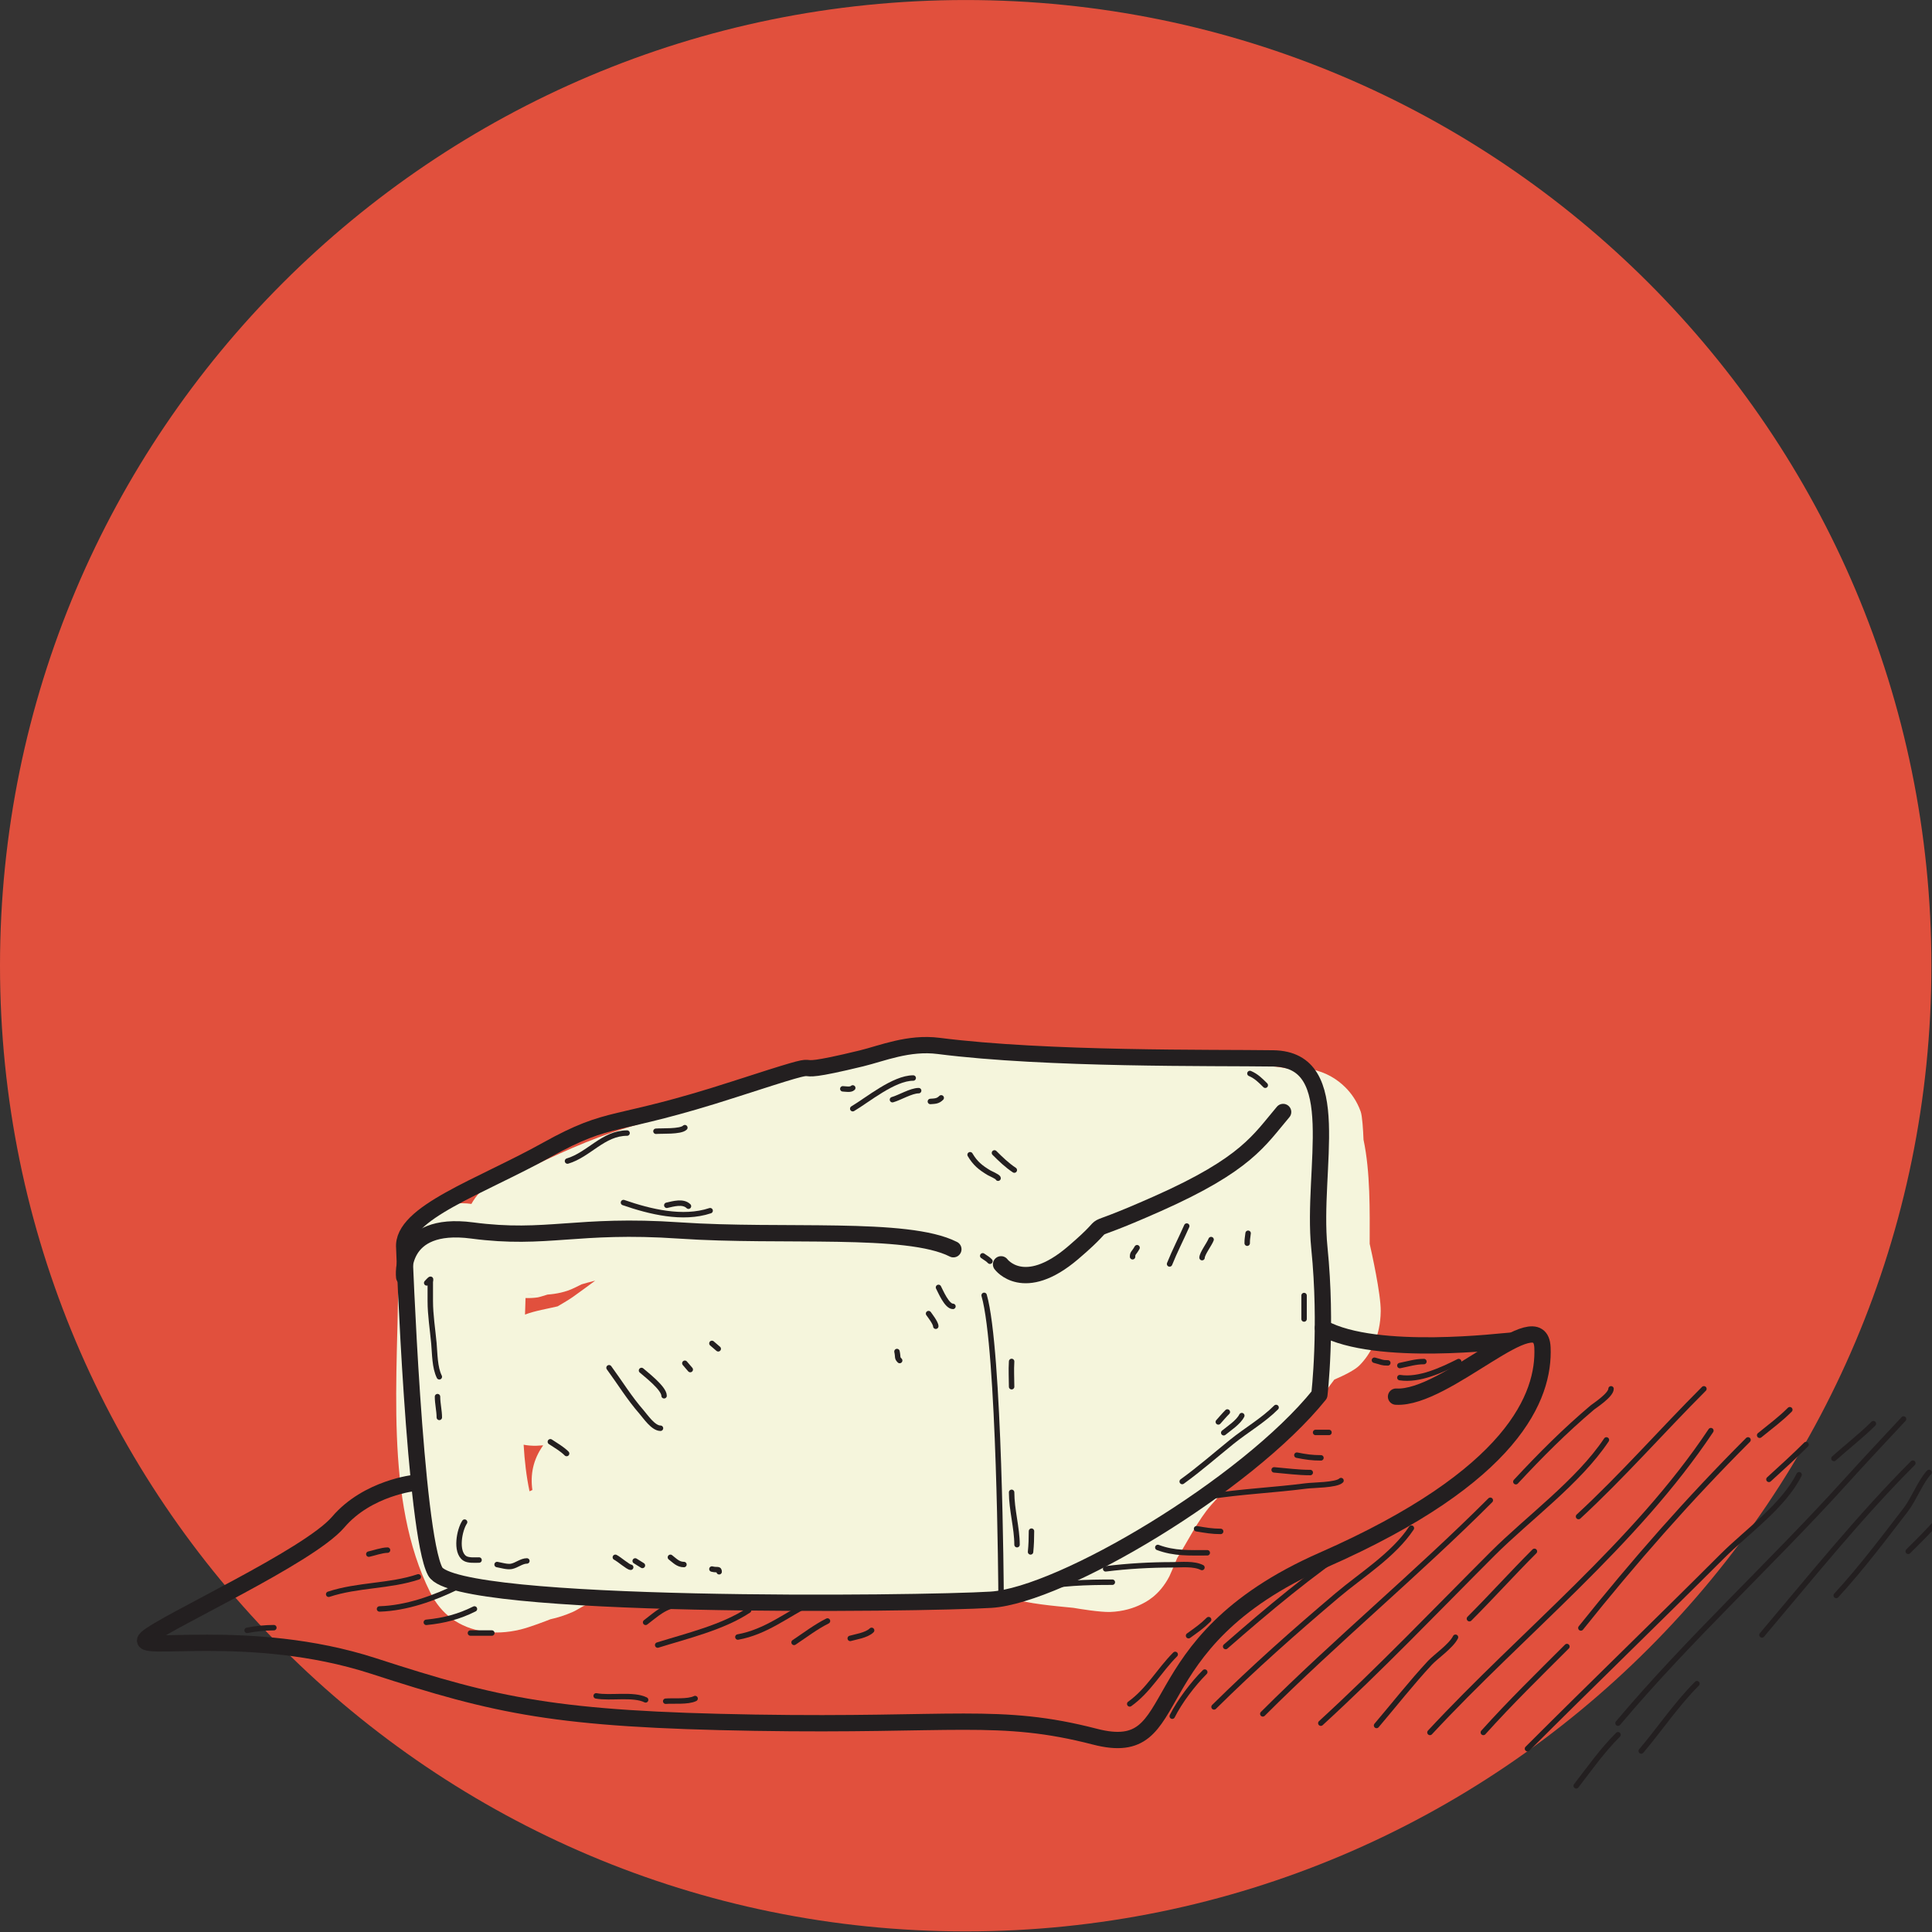 <svg version="1.0" preserveAspectRatio="xMidYMid meet" height="400" viewBox="0 0 300 300" zoomAndPan="magnify" width="400" xmlns:xlink="http://www.w3.org/1999/xlink" xmlns="http://www.w3.org/2000/svg"><rect x="0" y="0" width="300" height="300" fill="#333333" stroke="none"/><defs><clipPath id="5bd48d276d"><path clip-rule="nonzero" d="M 0 0.004 L 300 0.004 L 300 299.996 L 0 299.996 Z M 0 0.004"></path></clipPath></defs><g clip-path="url(#5bd48d276d)"><path fill-rule="nonzero" fill-opacity="1" d="M 149.953 299.906 C 232.77 299.906 299.906 232.773 299.906 149.953 C 299.906 67.137 232.77 0.004 149.953 0.004 C 67.137 0.004 0 67.137 0 149.953 C 0 232.773 67.137 299.906 149.953 299.906 Z M 149.953 299.906" fill="#e1503d"></path></g><path fill-rule="evenodd" fill-opacity="1" d="M 83.086 180.91 L 81.949 181.215 L 81.188 181.484 C 79.812 181.73 78.258 182.258 76.723 183.281 C 74.953 184.461 73.867 185.738 73.199 186.945 C 72.734 186.875 72.258 186.84 71.77 186.84 C 66.305 186.84 61.863 191.281 61.863 196.746 C 61.863 213.637 59.578 232.816 66.828 247.312 C 68.508 250.676 71.309 252.738 75.164 253.348 C 76.762 253.602 78.742 253.539 80.828 253.027 C 82.312 252.664 84.77 251.711 85.465 251.438 C 86.66 251.18 87.785 250.801 88.867 250.336 C 89.789 249.941 90.566 249.266 91.582 249.012 C 97.363 247.566 104.152 248.438 110.07 248.438 L 144.02 248.438 C 147.879 248.438 152.609 249.004 156.41 248.246 L 156.777 248.156 C 159.957 249.055 163.355 249.336 166.676 249.664 C 167.648 249.832 170.852 250.355 172.379 250.305 C 174.41 250.234 176.047 249.695 177.176 249.133 C 177.809 248.816 179.996 247.844 181.59 244.754 C 181.746 244.453 182.477 242.703 182.789 241.945 C 184.484 239.246 186.008 236.066 188.047 233.723 C 193.027 228.016 199.438 223.363 204.496 217.727 C 205.031 217.125 206.41 215.281 207.195 214.219 C 208.688 213.582 210.348 212.766 211.09 212.023 C 212.715 210.395 214.359 207.609 214.398 203.594 C 214.43 200.945 212.961 194.352 212.684 193.141 C 212.695 188 212.789 181.949 211.727 176.977 C 211.668 175.43 211.531 173.281 211.285 172.598 C 210.695 170.961 209.812 169.754 208.914 168.852 C 207.723 167.66 205.996 166.5 203.562 166.02 C 202.883 165.887 201.254 165.906 200.062 165.945 C 195.004 164.902 188.688 165.621 183.742 165.129 C 178.496 164.602 173.141 164.703 167.824 164.598 C 166.812 164.445 165.473 164.438 164.207 164.488 C 161.844 164.387 159.496 164.203 157.172 163.871 C 155.277 163.602 153.039 162.637 150.898 162.121 C 147.582 161.324 144.371 161.203 141.617 161.891 C 133.672 163.879 124.977 165.086 116.949 167.762 C 111.051 169.727 105.246 172.922 99.203 174.566 C 93.691 176.062 88.078 178.496 83.086 180.91 Z M 81.309 224.336 C 81.457 226.816 81.73 229.242 82.227 231.57 L 82.668 231.367 C 82.332 229.035 82.746 226.668 84.348 224.43 C 83.695 224.477 83.27 224.496 83.27 224.496 C 82.602 224.508 81.945 224.457 81.309 224.336 Z M 205.91 214.742 C 204.969 215.113 204.289 215.348 204.289 215.348 C 204.289 215.348 205.465 214.969 205.902 214.75 Z M 92.418 198.863 L 92.035 198.957 C 91.457 199.102 90.879 199.262 90.301 199.434 L 89.258 199.949 C 87.871 200.645 86.34 200.926 85.023 201.02 C 84.301 201.25 83.66 201.438 83.449 201.465 C 82.785 201.555 82.168 201.578 81.602 201.555 L 81.574 202.559 L 81.523 204.125 C 83.059 203.535 85.066 203.215 86.582 202.852 C 86.84 202.703 88.18 201.93 88.914 201.418 C 90.141 200.562 91.336 199.652 92.418 198.863 Z M 83.137 201.043 C 82.297 201.004 81.758 200.914 81.758 200.914 C 81.758 200.914 82.301 201.035 83.137 201.043 Z M 83.137 201.043" fill="#f5f5dc"></path><path stroke-miterlimit="1.5" stroke-opacity="1" stroke-width="5" stroke="#231f20" d="M 127.481 455.029 C 127.481 455.029 112.857 456.473 103.784 467.098 C 94.704 477.723 50.328 497.891 45.032 502.679 C 39.742 507.474 76.551 498.903 114.625 511.249 C 152.7 523.611 170.598 527.642 231.613 528.654 C 292.636 529.657 306.751 525.372 335.999 532.939 C 365.248 540.498 347.226 504.57 405.979 478.757 C 464.732 452.937 473.967 428.313 473.349 413.542 C 472.731 398.771 443.799 429.487 428.41 428.591" stroke-linejoin="round" fill="none" transform="matrix(0.506, 0, 0, 0.506, 0, 0.002)" stroke-linecap="round"></path><path stroke-miterlimit="1.5" stroke-opacity="1" stroke-width="5" stroke="#231f20" d="M 124.053 382.926 C 124.053 382.926 127.227 470.627 133.566 482.255 C 139.905 493.876 282.474 492.27 304.118 490.919 C 325.761 489.567 382.568 455.747 404.883 428.02 C 404.883 428.02 407.346 407.288 404.883 382.926 C 402.419 358.557 413.191 325.139 390.737 324.791 C 372.692 324.521 321.421 325.224 288.034 320.962 C 278.814 319.78 270.606 323.278 264.352 324.791 C 234.053 332.15 262.846 322.12 225.297 334.281 C 187.74 346.435 187.917 341.663 167.702 352.921 C 147.488 364.179 123.126 372.232 124.053 382.926 Z M 124.053 382.926" stroke-linejoin="round" fill="none" transform="matrix(0.506, 0, 0, 0.506, 0, 0.002)" stroke-linecap="round"></path><path stroke-miterlimit="1.5" stroke-opacity="1" stroke-width="5" stroke="#231f20" d="M 124.03 391.883 C 124.03 391.883 121.953 374.572 144.893 377.599 C 167.834 380.625 176.922 375.437 208.518 377.599 C 240.114 379.761 278.359 376.131 292.566 383.359" stroke-linejoin="round" fill="none" transform="matrix(0.506, 0, 0, 0.506, 0, 0.002)" stroke-linecap="round"></path><path stroke-miterlimit="1.5" stroke-opacity="1" stroke-width="1.67" stroke="#231f20" d="M 307.198 488.842 C 307.198 488.842 306.766 413.959 302.01 397.512" stroke-linejoin="round" fill="none" transform="matrix(0.506, 0, 0, 0.506, 0, 0.002)" stroke-linecap="round"></path><path stroke-miterlimit="1.5" stroke-opacity="1" stroke-width="1.67" stroke="#231f20" d="M 130.941 393.69 C 131.311 393.319 131.628 392.895 132.045 392.586 C 132.269 392.416 132.045 393.134 132.045 393.412 L 132.045 399.234 C 132.045 403.566 132.763 407.936 133.157 412.252 C 133.442 415.403 133.388 419.634 134.817 422.499" stroke-linejoin="round" fill="none" transform="matrix(0.506, 0, 0, 0.506, 0, 0.002)" stroke-linecap="round"></path><path stroke-miterlimit="1.5" stroke-opacity="1" stroke-width="1.67" stroke="#231f20" d="M 134.261 428.591 C 134.261 430.738 134.817 432.946 134.817 434.961" stroke-linejoin="round" fill="none" transform="matrix(0.506, 0, 0, 0.506, 0, 0.002)" stroke-linecap="round"></path><path stroke-miterlimit="1.5" stroke-opacity="1" stroke-width="1.67" stroke="#231f20" d="M 142.577 467.098 C 140.978 469.492 139.689 476.178 142.577 478.178 C 143.658 478.927 145.696 478.734 147.009 478.734" stroke-linejoin="round" fill="none" transform="matrix(0.506, 0, 0, 0.506, 0, 0.002)" stroke-linecap="round"></path><path stroke-miterlimit="1.5" stroke-opacity="1" stroke-width="1.67" stroke="#231f20" d="M 152.545 480.116 C 153.781 480.325 155.68 480.935 156.977 480.672 C 158.591 480.34 160.066 479.012 161.687 479.012" stroke-linejoin="round" fill="none" transform="matrix(0.506, 0, 0, 0.506, 0, 0.002)" stroke-linecap="round"></path><path stroke-miterlimit="1.5" stroke-opacity="1" stroke-width="1.67" stroke="#231f20" d="M 188.836 477.9 C 189.902 478.402 192.797 480.95 193.546 480.95" stroke-linejoin="round" fill="none" transform="matrix(0.506, 0, 0, 0.506, 0, 0.002)" stroke-linecap="round"></path><path stroke-miterlimit="1.5" stroke-opacity="1" stroke-width="1.67" stroke="#231f20" d="M 194.928 479.012 C 195.67 479.468 196.403 479.931 197.144 480.394" stroke-linejoin="round" fill="none" transform="matrix(0.506, 0, 0, 0.506, 0, 0.002)" stroke-linecap="round"></path><path stroke-miterlimit="1.5" stroke-opacity="1" stroke-width="1.67" stroke="#231f20" d="M 205.731 477.9 C 207.128 478.981 208.101 480.116 209.885 480.116" stroke-linejoin="round" fill="none" transform="matrix(0.506, 0, 0, 0.506, 0, 0.002)" stroke-linecap="round"></path><path stroke-miterlimit="1.5" stroke-opacity="1" stroke-width="1.67" stroke="#231f20" d="M 218.471 481.499 C 220.147 481.923 220.687 481.298 220.687 482.332" stroke-linejoin="round" fill="none" transform="matrix(0.506, 0, 0, 0.506, 0, 0.002)" stroke-linecap="round"></path><path stroke-miterlimit="1.5" stroke-opacity="1" stroke-width="1.67" stroke="#231f20" d="M 186.898 419.727 C 190.241 424.29 193.137 429.039 196.866 433.301 C 198.071 434.683 200.457 438.289 202.688 438.289" stroke-linejoin="round" fill="none" transform="matrix(0.506, 0, 0, 0.506, 0, 0.002)" stroke-linecap="round"></path><path stroke-miterlimit="1.5" stroke-opacity="1" stroke-width="1.67" stroke="#231f20" d="M 196.866 420.561 C 198.063 421.642 203.793 425.981 203.793 428.321" stroke-linejoin="round" fill="none" transform="matrix(0.506, 0, 0, 0.506, 0, 0.002)" stroke-linecap="round"></path><path stroke-miterlimit="1.5" stroke-opacity="1" stroke-width="1.67" stroke="#231f20" d="M 210.163 418.345 C 210.719 418.993 211.275 419.634 211.823 420.283" stroke-linejoin="round" fill="none" transform="matrix(0.506, 0, 0, 0.506, 0, 0.002)" stroke-linecap="round"></path><path stroke-miterlimit="1.5" stroke-opacity="1" stroke-width="1.67" stroke="#231f20" d="M 218.471 412.252 C 219.12 412.808 219.768 413.357 220.409 413.913" stroke-linejoin="round" fill="none" transform="matrix(0.506, 0, 0, 0.506, 0, 0.002)" stroke-linecap="round"></path><path stroke-miterlimit="1.5" stroke-opacity="1" stroke-width="1.67" stroke="#231f20" d="M 168.892 442.443 C 170.575 443.571 172.428 444.598 173.88 446.049" stroke-linejoin="round" fill="none" transform="matrix(0.506, 0, 0, 0.506, 0, 0.002)" stroke-linecap="round"></path><path stroke-miterlimit="1.5" stroke-opacity="1" stroke-width="1.67" stroke="#231f20" d="M 310.441 457.956 C 310.441 463.33 312.102 468.874 312.102 474.024" stroke-linejoin="round" fill="none" transform="matrix(0.506, 0, 0, 0.506, 0, 0.002)" stroke-linecap="round"></path><path stroke-miterlimit="1.5" stroke-opacity="1" stroke-width="1.67" stroke="#231f20" d="M 316.256 476.24 C 316.472 474.078 316.534 472.024 316.534 469.87" stroke-linejoin="round" fill="none" transform="matrix(0.506, 0, 0, 0.506, 0, 0.002)" stroke-linecap="round"></path><path stroke-miterlimit="1.5" stroke-opacity="1" stroke-width="1.67" stroke="#231f20" d="M 362.793 454.636 C 368.098 450.813 372.954 446.543 378.027 442.443 C 382.405 438.907 387.633 435.888 391.602 431.919" stroke-linejoin="round" fill="none" transform="matrix(0.506, 0, 0, 0.506, 0, 0.002)" stroke-linecap="round"></path><path stroke-miterlimit="1.5" stroke-opacity="1" stroke-width="1.67" stroke="#231f20" d="M 375.533 439.671 C 377.124 438.351 380.035 436.49 381.077 434.413" stroke-linejoin="round" fill="none" transform="matrix(0.506, 0, 0, 0.506, 0, 0.002)" stroke-linecap="round"></path><path stroke-miterlimit="1.5" stroke-opacity="1" stroke-width="1.67" stroke="#231f20" d="M 373.873 436.351 C 374.792 435.332 375.672 434.274 376.645 433.301" stroke-linejoin="round" fill="none" transform="matrix(0.506, 0, 0, 0.506, 0, 0.002)" stroke-linecap="round"></path><path stroke-miterlimit="1.5" stroke-opacity="1" stroke-width="1.67" stroke="#231f20" d="M 364.183 376.24 C 362.5 380.062 360.476 383.976 358.917 387.876" stroke-linejoin="round" fill="none" transform="matrix(0.506, 0, 0, 0.506, 0, 0.002)" stroke-linecap="round"></path><path stroke-miterlimit="1.5" stroke-opacity="1" stroke-width="1.67" stroke="#231f20" d="M 371.657 380.394 C 371.163 381.73 368.885 384.718 368.885 385.938" stroke-linejoin="round" fill="none" transform="matrix(0.506, 0, 0, 0.506, 0, 0.002)" stroke-linecap="round"></path><path stroke-miterlimit="1.5" stroke-opacity="1" stroke-width="1.67" stroke="#231f20" d="M 383.015 378.456 C 382.822 380.178 382.737 380.116 382.737 381.506" stroke-linejoin="round" fill="none" transform="matrix(0.506, 0, 0, 0.506, 0, 0.002)" stroke-linecap="round"></path><path stroke-miterlimit="1.5" stroke-opacity="1" stroke-width="1.67" stroke="#231f20" d="M 348.941 382.888 C 347.952 384.664 347.558 384.432 347.558 385.66" stroke-linejoin="round" fill="none" transform="matrix(0.506, 0, 0, 0.506, 0, 0.002)" stroke-linecap="round"></path><path stroke-miterlimit="1.5" stroke-opacity="1" stroke-width="1.67" stroke="#231f20" d="M 297.701 354.357 C 299.276 357.021 300.89 358.318 303.515 359.893 C 303.917 360.14 306.287 361.129 306.287 361.561" stroke-linejoin="round" fill="none" transform="matrix(0.506, 0, 0, 0.506, 0, 0.002)" stroke-linecap="round"></path><path stroke-miterlimit="1.5" stroke-opacity="1" stroke-width="1.67" stroke="#231f20" d="M 305.175 353.801 C 307.129 355.755 308.982 357.538 311.268 359.067" stroke-linejoin="round" fill="none" transform="matrix(0.506, 0, 0, 0.506, 0, 0.002)" stroke-linecap="round"></path><path stroke-miterlimit="1.5" stroke-opacity="1" stroke-width="1.67" stroke="#231f20" d="M 191.33 369.035 C 199.384 371.823 209.522 374.332 217.923 371.529" stroke-linejoin="round" fill="none" transform="matrix(0.506, 0, 0, 0.506, 0, 0.002)" stroke-linecap="round"></path><path stroke-miterlimit="1.5" stroke-opacity="1" stroke-width="1.67" stroke="#231f20" d="M 204.626 369.869 C 206.565 369.437 209.638 368.51 211.275 370.147" stroke-linejoin="round" fill="none" transform="matrix(0.506, 0, 0, 0.506, 0, 0.002)" stroke-linecap="round"></path><path stroke-miterlimit="1.5" stroke-opacity="1" stroke-width="1.67" stroke="#231f20" d="M 261.688 340.227 C 266.251 337.532 274.297 330.814 280.243 330.814" stroke-linejoin="round" fill="none" transform="matrix(0.506, 0, 0, 0.506, 0, 0.002)" stroke-linecap="round"></path><path stroke-miterlimit="1.5" stroke-opacity="1" stroke-width="1.67" stroke="#231f20" d="M 273.873 337.462 C 276.035 336.868 279.61 334.69 281.911 334.69" stroke-linejoin="round" fill="none" transform="matrix(0.506, 0, 0, 0.506, 0, 0.002)" stroke-linecap="round"></path><path stroke-miterlimit="1.5" stroke-opacity="1" stroke-width="1.67" stroke="#231f20" d="M 285.509 338.011 C 286.96 337.903 287.802 337.941 288.837 336.906" stroke-linejoin="round" fill="none" transform="matrix(0.506, 0, 0, 0.506, 0, 0.002)" stroke-linecap="round"></path><path stroke-miterlimit="1.5" stroke-opacity="1" stroke-width="1.67" stroke="#231f20" d="M 258.638 334.134 C 259.503 334.165 261.032 334.513 261.688 333.856" stroke-linejoin="round" fill="none" transform="matrix(0.506, 0, 0, 0.506, 0, 0.002)" stroke-linecap="round"></path><path stroke-miterlimit="1.5" stroke-opacity="1" stroke-width="1.67" stroke="#231f20" d="M 174.15 356.295 C 180.736 354.334 185.138 347.709 192.434 347.709" stroke-linejoin="round" fill="none" transform="matrix(0.506, 0, 0, 0.506, 0, 0.002)" stroke-linecap="round"></path><path stroke-miterlimit="1.5" stroke-opacity="1" stroke-width="1.67" stroke="#231f20" d="M 201.299 347.153 C 203.02 346.998 208.858 347.354 210.163 346.049" stroke-linejoin="round" fill="none" transform="matrix(0.506, 0, 0, 0.506, 0, 0.002)" stroke-linecap="round"></path><path stroke-miterlimit="1.5" stroke-opacity="1" stroke-width="1.67" stroke="#231f20" d="M 383.571 329.424 C 385.509 330.251 386.799 331.548 388.281 333.03" stroke-linejoin="round" fill="none" transform="matrix(0.506, 0, 0, 0.506, 0, 0.002)" stroke-linecap="round"></path><path stroke-miterlimit="1.5" stroke-opacity="1" stroke-width="1.67" stroke="#231f20" d="M 288.003 395.072 C 288.597 396.161 290.528 400.894 292.435 400.894" stroke-linejoin="round" fill="none" transform="matrix(0.506, 0, 0, 0.506, 0, 0.002)" stroke-linecap="round"></path><path stroke-miterlimit="1.5" stroke-opacity="1" stroke-width="1.67" stroke="#231f20" d="M 284.953 403.11 C 285.169 403.435 287.169 405.959 287.169 406.986" stroke-linejoin="round" fill="none" transform="matrix(0.506, 0, 0, 0.506, 0, 0.002)" stroke-linecap="round"></path><path stroke-miterlimit="1.5" stroke-opacity="1" stroke-width="1.67" stroke="#231f20" d="M 275.262 414.747 C 275.656 416.538 275.208 416.638 276.089 417.511" stroke-linejoin="round" fill="none" transform="matrix(0.506, 0, 0, 0.506, 0, 0.002)" stroke-linecap="round"></path><path stroke-miterlimit="1.5" stroke-opacity="1" stroke-width="1.67" stroke="#231f20" d="M 301.577 385.382 C 302.959 386.37 302.952 386.208 303.793 387.042" stroke-linejoin="round" fill="none" transform="matrix(0.506, 0, 0, 0.506, 0, 0.002)" stroke-linecap="round"></path><path stroke-miterlimit="1.5" stroke-opacity="1" stroke-width="1.67" stroke="#231f20" d="M 400.188 397.566 L 400.188 404.77" stroke-linejoin="round" fill="none" transform="matrix(0.506, 0, 0, 0.506, 0, 0.002)" stroke-linecap="round"></path><path stroke-miterlimit="1.5" stroke-opacity="1" stroke-width="1.67" stroke="#231f20" d="M 310.441 417.789 C 310.264 420.661 310.441 422.854 310.441 425.549" stroke-linejoin="round" fill="none" transform="matrix(0.506, 0, 0, 0.506, 0, 0.002)" stroke-linecap="round"></path><path stroke-miterlimit="1.5" stroke-opacity="1" stroke-width="5" stroke="#231f20" d="M 307.198 387.984 C 307.198 387.984 314.125 397.396 329.274 384.471 C 344.424 371.537 327.977 381.49 355.241 369.375 C 382.514 357.252 386.405 349.902 393.764 341.238" stroke-linejoin="round" fill="none" transform="matrix(0.506, 0, 0, 0.506, 0, 0.002)" stroke-linecap="round"></path><path stroke-miterlimit="1.5" stroke-opacity="1" stroke-width="5" stroke="#231f20" d="M 463.234 411.449 C 461.882 411.449 422.41 416.522 405.979 407.527" stroke-linejoin="round" fill="none" transform="matrix(0.506, 0, 0, 0.506, 0, 0.002)" stroke-linecap="round"></path><path stroke-miterlimit="1.5" stroke-opacity="1" stroke-width="1.67" stroke="#231f20" d="M 100.865 489.235 C 109.815 486.278 119.49 486.857 128.362 483.9" stroke-linejoin="round" fill="none" transform="matrix(0.506, 0, 0, 0.506, 0, 0.002)" stroke-linecap="round"></path><path stroke-miterlimit="1.5" stroke-opacity="1" stroke-width="1.67" stroke="#231f20" d="M 116.463 493.745 C 124.748 493.49 133.272 490.471 140.677 486.772" stroke-linejoin="round" fill="none" transform="matrix(0.506, 0, 0, 0.506, 0, 0.002)" stroke-linecap="round"></path><path stroke-miterlimit="1.5" stroke-opacity="1" stroke-width="1.67" stroke="#231f20" d="M 130.825 497.853 C 136.33 497.312 140.855 496.115 145.596 493.745" stroke-linejoin="round" fill="none" transform="matrix(0.506, 0, 0, 0.506, 0, 0.002)" stroke-linecap="round"></path><path stroke-miterlimit="1.5" stroke-opacity="1" stroke-width="1.67" stroke="#231f20" d="M 144.368 501.134 L 150.931 501.134" stroke-linejoin="round" fill="none" transform="matrix(0.506, 0, 0, 0.506, 0, 0.002)" stroke-linecap="round"></path><path stroke-miterlimit="1.5" stroke-opacity="1" stroke-width="1.67" stroke="#231f20" d="M 113.181 476.92 C 114.563 476.642 117.196 475.692 118.926 475.692" stroke-linejoin="round" fill="none" transform="matrix(0.506, 0, 0, 0.506, 0, 0.002)" stroke-linecap="round"></path><path stroke-miterlimit="1.5" stroke-opacity="1" stroke-width="1.67" stroke="#231f20" d="M 201.824 504.825 C 210.68 502.061 221.892 499.381 229.729 494.162" stroke-linejoin="round" fill="none" transform="matrix(0.506, 0, 0, 0.506, 0, 0.002)" stroke-linecap="round"></path><path stroke-miterlimit="1.5" stroke-opacity="1" stroke-width="1.67" stroke="#231f20" d="M 226.44 502.362 C 235.08 500.794 241.334 495.536 249.017 491.699" stroke-linejoin="round" fill="none" transform="matrix(0.506, 0, 0, 0.506, 0, 0.002)" stroke-linecap="round"></path><path stroke-miterlimit="1.5" stroke-opacity="1" stroke-width="1.67" stroke="#231f20" d="M 243.682 504.007 C 247.01 501.791 250.33 499.242 253.936 497.443" stroke-linejoin="round" fill="none" transform="matrix(0.506, 0, 0, 0.506, 0, 0.002)" stroke-linecap="round"></path><path stroke-miterlimit="1.5" stroke-opacity="1" stroke-width="1.67" stroke="#231f20" d="M 260.916 502.779 C 262.283 502.354 265.935 501.86 267.479 500.316" stroke-linejoin="round" fill="none" transform="matrix(0.506, 0, 0, 0.506, 0, 0.002)" stroke-linecap="round"></path><path stroke-miterlimit="1.5" stroke-opacity="1" stroke-width="1.67" stroke="#231f20" d="M 198.125 497.853 C 201.291 495.474 204.256 492.517 208.387 492.517" stroke-linejoin="round" fill="none" transform="matrix(0.506, 0, 0, 0.506, 0, 0.002)" stroke-linecap="round"></path><path stroke-miterlimit="1.5" stroke-opacity="1" stroke-width="1.67" stroke="#231f20" d="M 317.545 487.591 C 325.043 485.714 333.637 485.537 341.35 485.537" stroke-linejoin="round" fill="none" transform="matrix(0.506, 0, 0, 0.506, 0, 0.002)" stroke-linecap="round"></path><path stroke-miterlimit="1.5" stroke-opacity="1" stroke-width="1.67" stroke="#231f20" d="M 339.297 481.437 C 346.091 480.587 352.971 480.201 359.812 480.201 C 362.584 480.201 366.298 479.754 368.847 481.028" stroke-linejoin="round" fill="none" transform="matrix(0.506, 0, 0, 0.506, 0, 0.002)" stroke-linecap="round"></path><path stroke-miterlimit="1.5" stroke-opacity="1" stroke-width="1.67" stroke="#231f20" d="M 355.303 474.874 C 360.415 476.788 365.086 476.51 370.483 476.51" stroke-linejoin="round" fill="none" transform="matrix(0.506, 0, 0, 0.506, 0, 0.002)" stroke-linecap="round"></path><path stroke-miterlimit="1.5" stroke-opacity="1" stroke-width="1.67" stroke="#231f20" d="M 367.202 469.129 C 370.082 469.608 371.935 469.947 374.591 469.947" stroke-linejoin="round" fill="none" transform="matrix(0.506, 0, 0, 0.506, 0, 0.002)" stroke-linecap="round"></path><path stroke-miterlimit="1.5" stroke-opacity="1" stroke-width="1.67" stroke="#231f20" d="M 370.9 459.276 C 380.869 457.701 390.868 457.292 400.852 455.995 C 402.914 455.724 410.11 455.763 411.523 454.35" stroke-linejoin="round" fill="none" transform="matrix(0.506, 0, 0, 0.506, 0, 0.002)" stroke-linecap="round"></path><path stroke-miterlimit="1.5" stroke-opacity="1" stroke-width="1.67" stroke="#231f20" d="M 391.007 451.068 C 394.822 451.385 398.288 451.887 402.087 451.887" stroke-linejoin="round" fill="none" transform="matrix(0.506, 0, 0, 0.506, 0, 0.002)" stroke-linecap="round"></path><path stroke-miterlimit="1.5" stroke-opacity="1" stroke-width="1.67" stroke="#231f20" d="M 397.98 446.551 C 400.783 447.115 402.667 447.377 405.369 447.377" stroke-linejoin="round" fill="none" transform="matrix(0.506, 0, 0, 0.506, 0, 0.002)" stroke-linecap="round"></path><path stroke-miterlimit="1.5" stroke-opacity="1" stroke-width="1.67" stroke="#231f20" d="M 403.724 439.579 L 407.832 439.579" stroke-linejoin="round" fill="none" transform="matrix(0.506, 0, 0, 0.506, 0, 0.002)" stroke-linecap="round"></path><path stroke-miterlimit="1.5" stroke-opacity="1" stroke-width="1.67" stroke="#231f20" d="M 429.584 422.754 C 435.552 423.665 442.347 420.468 447.636 417.827" stroke-linejoin="round" fill="none" transform="matrix(0.506, 0, 0, 0.506, 0, 0.002)" stroke-linecap="round"></path><path stroke-miterlimit="1.5" stroke-opacity="1" stroke-width="1.67" stroke="#231f20" d="M 429.584 419.055 C 432.178 418.538 434.394 417.827 436.965 417.827" stroke-linejoin="round" fill="none" transform="matrix(0.506, 0, 0, 0.506, 0, 0.002)" stroke-linecap="round"></path><path stroke-miterlimit="1.5" stroke-opacity="1" stroke-width="1.67" stroke="#231f20" d="M 421.785 417.418 C 424.171 418.013 423.939 418.237 425.885 418.237" stroke-linejoin="round" fill="none" transform="matrix(0.506, 0, 0, 0.506, 0, 0.002)" stroke-linecap="round"></path><path stroke-miterlimit="1.5" stroke-opacity="1" stroke-width="1.67" stroke="#231f20" d="M 346.686 522.886 C 352.516 518.716 355.651 512.693 360.639 507.697" stroke-linejoin="round" fill="none" transform="matrix(0.506, 0, 0, 0.506, 0, 0.002)" stroke-linecap="round"></path><path stroke-miterlimit="1.5" stroke-opacity="1" stroke-width="1.67" stroke="#231f20" d="M 364.739 501.953 C 367.233 500.146 368.931 498.995 370.9 497.026" stroke-linejoin="round" fill="none" transform="matrix(0.506, 0, 0, 0.506, 0, 0.002)" stroke-linecap="round"></path><path stroke-miterlimit="1.5" stroke-opacity="1" stroke-width="1.67" stroke="#231f20" d="M 182.945 520.422 C 187.3 521.241 194.341 519.758 198.125 521.65" stroke-linejoin="round" fill="none" transform="matrix(0.506, 0, 0, 0.506, 0, 0.002)" stroke-linecap="round"></path><path stroke-miterlimit="1.5" stroke-opacity="1" stroke-width="1.67" stroke="#231f20" d="M 204.287 522.059 C 206.472 521.866 211.105 522.345 213.313 521.241" stroke-linejoin="round" fill="none" transform="matrix(0.506, 0, 0, 0.506, 0, 0.002)" stroke-linecap="round"></path><path stroke-miterlimit="1.5" stroke-opacity="1" stroke-width="1.67" stroke="#231f20" d="M 75.832 500.316 C 78.411 499.798 81.431 499.49 84.04 499.49" stroke-linejoin="round" fill="none" transform="matrix(0.506, 0, 0, 0.506, 0, 0.002)" stroke-linecap="round"></path><path stroke-miterlimit="1.5" stroke-opacity="1" stroke-width="1.67" stroke="#231f20" d="M 376.12 505.281 C 389.092 493.938 402.373 482.796 416.735 473.221" stroke-linejoin="round" fill="none" transform="matrix(0.506, 0, 0, 0.506, 0, 0.002)" stroke-linecap="round"></path><path stroke-miterlimit="1.5" stroke-opacity="1" stroke-width="1.67" stroke="#231f20" d="M 372.561 523.804 C 384.706 511.79 397.285 500.632 410.319 489.606 C 417.847 483.236 427.576 477.267 433.12 468.943" stroke-linejoin="round" fill="none" transform="matrix(0.506, 0, 0, 0.506, 0, 0.002)" stroke-linecap="round"></path><path stroke-miterlimit="1.5" stroke-opacity="1" stroke-width="1.67" stroke="#231f20" d="M 387.525 525.943 C 410.064 503.404 434.749 482.989 457.342 460.396" stroke-linejoin="round" fill="none" transform="matrix(0.506, 0, 0, 0.506, 0, 0.002)" stroke-linecap="round"></path><path stroke-miterlimit="1.5" stroke-opacity="1" stroke-width="1.67" stroke="#231f20" d="M 465.18 454.697 C 472.801 446.489 480.182 439.1 488.691 431.896 C 489.108 431.541 494.39 428.128 494.39 426.197" stroke-linejoin="round" fill="none" transform="matrix(0.506, 0, 0, 0.506, 0, 0.002)" stroke-linecap="round"></path><path stroke-miterlimit="1.5" stroke-opacity="1" stroke-width="1.67" stroke="#231f20" d="M 405.33 528.793 C 423.553 512.091 440.594 494.247 458.053 476.781 C 468.932 465.909 484.414 454.705 492.969 441.872" stroke-linejoin="round" fill="none" transform="matrix(0.506, 0, 0, 0.506, 0, 0.002)" stroke-linecap="round"></path><path stroke-miterlimit="1.5" stroke-opacity="1" stroke-width="1.67" stroke="#231f20" d="M 422.433 529.503 C 427.885 523.086 433.089 516.438 438.818 510.269 C 440.571 508.385 445.304 505.142 446.656 502.431" stroke-linejoin="round" fill="none" transform="matrix(0.506, 0, 0, 0.506, 0, 0.002)" stroke-linecap="round"></path><path stroke-miterlimit="1.5" stroke-opacity="1" stroke-width="1.67" stroke="#231f20" d="M 450.933 496.733 C 457.728 489.93 464.091 482.858 470.878 476.07" stroke-linejoin="round" fill="none" transform="matrix(0.506, 0, 0, 0.506, 0, 0.002)" stroke-linecap="round"></path><path stroke-miterlimit="1.5" stroke-opacity="1" stroke-width="1.67" stroke="#231f20" d="M 484.414 465.384 C 497.911 452.921 509.91 439.177 522.89 426.197" stroke-linejoin="round" fill="none" transform="matrix(0.506, 0, 0, 0.506, 0, 0.002)" stroke-linecap="round"></path><path stroke-miterlimit="1.5" stroke-opacity="1" stroke-width="1.67" stroke="#231f20" d="M 438.818 531.642 C 467.195 501.088 501.833 473.808 525.029 439.023" stroke-linejoin="round" fill="none" transform="matrix(0.506, 0, 0, 0.506, 0, 0.002)" stroke-linecap="round"></path><path stroke-miterlimit="1.5" stroke-opacity="1" stroke-width="1.67" stroke="#231f20" d="M 485.132 499.582 C 501.409 479.236 518.079 460.218 536.425 441.872" stroke-linejoin="round" fill="none" transform="matrix(0.506, 0, 0, 0.506, 0, 0.002)" stroke-linecap="round"></path><path stroke-miterlimit="1.5" stroke-opacity="1" stroke-width="1.67" stroke="#231f20" d="M 455.203 531.642 C 463.643 522.268 472.067 514.068 480.854 505.281" stroke-linejoin="round" fill="none" transform="matrix(0.506, 0, 0, 0.506, 0, 0.002)" stroke-linecap="round"></path><path stroke-miterlimit="1.5" stroke-opacity="1" stroke-width="1.67" stroke="#231f20" d="M 539.993 440.444 C 543.715 437.394 546.293 435.564 549.251 432.606" stroke-linejoin="round" fill="none" transform="matrix(0.506, 0, 0, 0.506, 0, 0.002)" stroke-linecap="round"></path><path stroke-miterlimit="1.5" stroke-opacity="1" stroke-width="1.67" stroke="#231f20" d="M 468.747 536.63 C 488.583 516.793 508.759 497.328 528.588 477.491 C 536.016 470.071 547.274 462.21 552.1 452.559" stroke-linejoin="round" fill="none" transform="matrix(0.506, 0, 0, 0.506, 0, 0.002)" stroke-linecap="round"></path><path stroke-miterlimit="1.5" stroke-opacity="1" stroke-width="1.67" stroke="#231f20" d="M 496.529 528.793 C 518.458 502.756 543.545 479.9 566.346 454.697 C 572.222 448.204 578.191 441.857 584.16 435.455" stroke-linejoin="round" fill="none" transform="matrix(0.506, 0, 0, 0.506, 0, 0.002)" stroke-linecap="round"></path><path stroke-miterlimit="1.5" stroke-opacity="1" stroke-width="1.67" stroke="#231f20" d="M 562.787 447.57 C 566.555 444.181 571.249 440.536 574.902 436.884" stroke-linejoin="round" fill="none" transform="matrix(0.506, 0, 0, 0.506, 0, 0.002)" stroke-linecap="round"></path><path stroke-miterlimit="1.5" stroke-opacity="1" stroke-width="1.67" stroke="#231f20" d="M 540.703 501.721 C 555.636 484.07 570.763 465.245 587.009 448.999" stroke-linejoin="round" fill="none" transform="matrix(0.506, 0, 0, 0.506, 0, 0.002)" stroke-linecap="round"></path><path stroke-miterlimit="1.5" stroke-opacity="1" stroke-width="1.67" stroke="#231f20" d="M 563.497 489.606 C 571.242 481.159 577.905 472.302 584.878 463.245 C 587.271 460.126 589.534 454.311 591.997 451.848" stroke-linejoin="round" fill="none" transform="matrix(0.506, 0, 0, 0.506, 0, 0.002)" stroke-linecap="round"></path><path stroke-miterlimit="1.5" stroke-opacity="1" stroke-width="1.67" stroke="#231f20" d="M 585.588 476.07 C 586.955 474.572 599.834 462.658 599.834 458.257" stroke-linejoin="round" fill="none" transform="matrix(0.506, 0, 0, 0.506, 0, 0.002)" stroke-linecap="round"></path><path stroke-miterlimit="1.5" stroke-opacity="1" stroke-width="1.67" stroke="#231f20" d="M 503.656 537.34 C 509.377 530.576 514.473 522.963 520.751 516.678" stroke-linejoin="round" fill="none" transform="matrix(0.506, 0, 0, 0.506, 0, 0.002)" stroke-linecap="round"></path><path stroke-miterlimit="1.5" stroke-opacity="1" stroke-width="1.67" stroke="#231f20" d="M 483.703 548.027 C 487.973 542.483 491.656 537.224 496.529 532.352" stroke-linejoin="round" fill="none" transform="matrix(0.506, 0, 0, 0.506, 0, 0.002)" stroke-linecap="round"></path><path stroke-miterlimit="1.5" stroke-opacity="1" stroke-width="1.67" stroke="#231f20" d="M 542.842 453.979 C 546.78 450.373 550.525 447.007 554.239 443.293" stroke-linejoin="round" fill="none" transform="matrix(0.506, 0, 0, 0.506, 0, 0.002)" stroke-linecap="round"></path><path stroke-miterlimit="1.5" stroke-opacity="1" stroke-width="1.67" stroke="#231f20" d="M 359.735 526.654 C 362.021 522.09 366.082 516.747 369.711 513.118" stroke-linejoin="round" fill="none" transform="matrix(0.506, 0, 0, 0.506, 0, 0.002)" stroke-linecap="round"></path></svg>